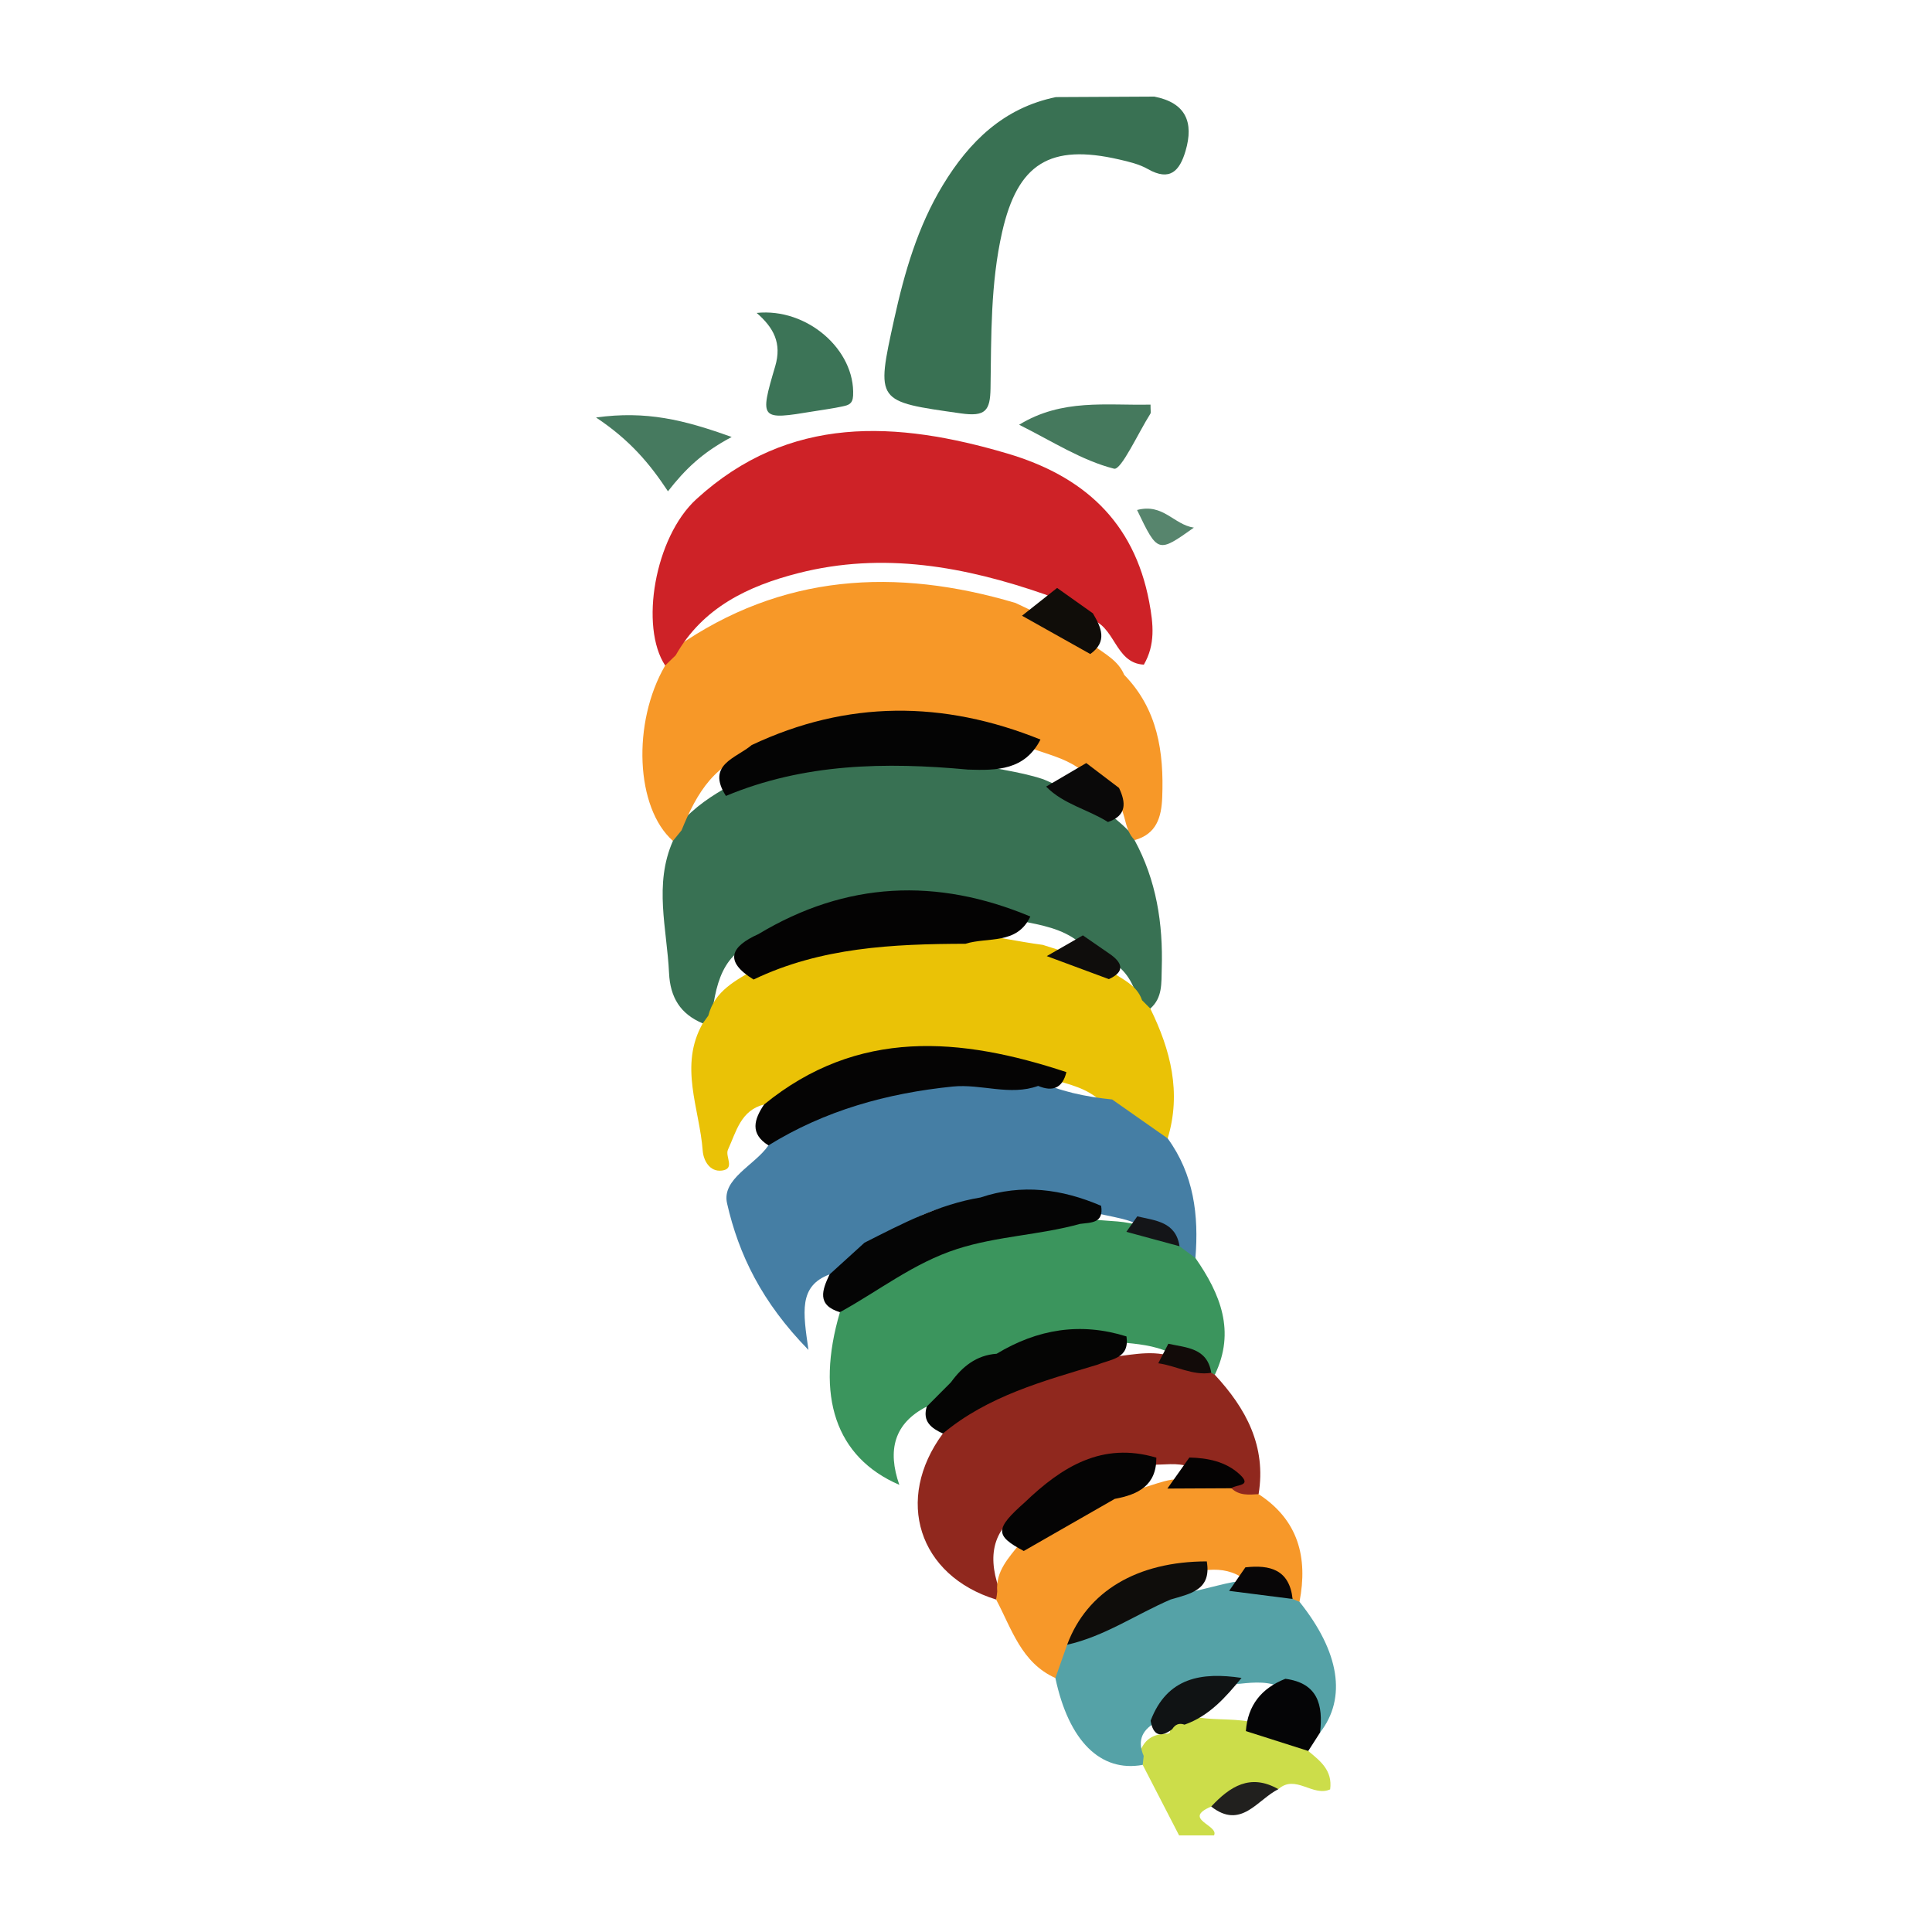 <?xml version="1.0" encoding="utf-8"?>
<!-- Generator: Adobe Illustrator 17.0.0, SVG Export Plug-In . SVG Version: 6.00 Build 0)  -->
<!DOCTYPE svg PUBLIC "-//W3C//DTD SVG 1.1//EN" "http://www.w3.org/Graphics/SVG/1.1/DTD/svg11.dtd">
<svg version="1.1" id="Layer_1" xmlns="http://www.w3.org/2000/svg" xmlns:xlink="http://www.w3.org/1999/xlink" x="0px" y="0px"
	 width="200px" height="200px" viewBox="0 0 200 200" enable-background="new 0 0 200 200" xml:space="preserve">
<rect x="-207.667" width="200" height="200"/>
<rect x="212.333" width="200" height="200"/>
<g>
	<path fill="#CCDD4A" d="M122.059,190c-1.255-2.433-2.51-4.867-3.766-7.3c-0.236-0.355-0.346-0.745-0.331-1.171
		c0.415-1.391,1.33-2.03,2.8-2.053c0.868-0.014-0.185-0.734,0.243-0.997c0.58-0.831,1.422-0.893,2.317-0.819
		c1.982,0.459,4.033,0.198,6.027,0.562c2.153,0.758,4.687,0.763,6.08,3.039c1.229,1.021,2.531,1.999,2.268,3.975
		c-1.781,0.811-3.594-1.603-5.361-0.024c-2.563-0.346-4.478,1.809-6.953,1.802c-3.076,1.305,0.847,1.927,0.291,2.986
		C124.469,190,123.264,190,122.059,190z"/>
	<path fill="#387153" d="M72.749,105.939c-2.316-0.966-3.372-2.686-3.49-5.213c-0.214-4.576-1.593-9.17,0.404-13.678
		c0.007-0.691,0.311-1.259,0.734-1.779c1.477-1.719,3.329-2.944,5.301-4.021c7.794-3.623,15.918-3.926,24.222-2.437
		c2.653,0.783,5.446,0.975,8.078,1.856c2.396,1.016,4.752,2.116,6.892,3.626c0.807,0.656,1.62,1.31,2.294,2.115
		c0.091,0.185,0.178,0.373,0.265,0.561c2.256,4.157,2.96,8.626,2.814,13.305c-0.047,1.522,0.093,3.005-1.185,4.134
		c-0.656-0.118-1.056-0.541-1.337-1.108c-0.5-1.711-1.366-3.142-3.051-3.94c-1.006-0.589-2.013-1.176-2.98-1.828
		c-1.767-1.413-3.918-1.773-6.051-2.195c-8.884-2.629-17.587-2.866-25.923,1.888c-4.692,0.628-5.586,4.142-6.052,7.98
		C73.489,105.598,73.182,105.848,72.749,105.939z"/>
	<path fill="#F79828" d="M70.555,85.954c-0.297,0.365-0.594,0.73-0.891,1.095c-3.863-3.398-4.255-12.227-0.805-18.158
		c0.206-0.73,0.53-1.388,1.133-1.878c10.913-7.633,22.741-8.273,35.134-4.595c2.793,1.305,5.572,2.65,8.119,4.416
		c1.157,0.887,2.529,1.559,3.131,3.024c3.472,3.562,4.121,7.991,3.936,12.695c-0.081,2.066-0.598,3.791-2.86,4.416
		c0,0,0.062,0.047,0.062,0.047c-1.362-1.235-0.801-3.457-2.365-4.586c-1.079-1.167-2.262-2.205-3.638-3.013
		c-1.425-0.955-3.082-1.343-4.662-1.927c-9.46-3.936-18.867-3.283-28.236,0.303C74.074,78.683,72.114,82.12,70.555,85.954z"/>
	<path fill="#CE2227" d="M69.946,67.836c-0.362,0.351-0.725,0.702-1.087,1.054c-2.644-3.984-1.098-13.26,3.222-17.212
		c9.611-8.791,20.752-8.113,32.201-4.73c7.799,2.305,13.104,6.981,14.683,15.361c0.436,2.317,0.647,4.412-0.553,6.495
		c-3.087-0.156-2.941-4.203-5.718-4.733c-1.487-0.839-2.875-1.845-4.456-2.518c-8.347-2.907-16.826-4.461-25.591-2.223
		C77.449,60.658,72.759,62.882,69.946,67.836z"/>
	<path fill="#EAC206" d="M118.225,103.544c0.286,0.288,0.571,0.576,0.856,0.864c2.098,4.28,3.236,8.688,1.797,13.44
		c-2.886,0.311-4.353-2.117-6.45-3.331c-1.249-1.546-3.036-2.093-4.852-2.59c-7.589-2.595-15.217-2.87-22.989-0.771
		c-2.677,0.723-4.268,3.853-7.484,3.177c-2.431,0.613-2.878,2.802-3.742,4.675c-0.329,0.714,0.784,1.982-0.622,2.167
		c-1.296,0.17-1.922-1.084-1.994-2.047c-0.328-4.39-2.488-8.803,0.004-13.19c0.193-0.267,0.385-0.534,0.577-0.802
		c0.669-2.605,2.878-3.647,4.922-4.866c6.877-3.696,14.327-3.992,21.877-3.705c2.625,0.315,5.208,0.901,7.829,1.249
		c2.369,0.784,4.812,1.388,6.983,2.69C116.153,101.385,117.682,101.934,118.225,103.544z"/>
	<path fill="#457EA4" d="M115.131,113.818c1.916,1.343,3.831,2.686,5.747,4.03c2.705,3.721,3.234,7.946,2.871,12.378
		c-1.226,0.549-1.778-0.425-2.475-1.081c-1.065-1.453-2.619-2.148-4.252-2.72c-1.161-0.398-2.38-0.548-3.561-0.857
		c-3.774-1.231-7.626-1.518-11.545-0.988c-4.616-0.305-8.275,1.796-11.633,4.644c-1.505,0.839-2.013,3.317-4.406,2.702
		c-3.225,1.202-2.739,3.926-2.186,7.818c-4.845-4.953-7.223-9.895-8.425-15.169c-0.581-2.55,2.866-3.938,4.284-6.004
		c0.757-2.082,2.715-2.703,4.447-3.484c7.39-3.334,15.089-4.671,23.159-3.318C109.672,112.987,112.367,113.536,115.131,113.818z"/>
	<path fill="#3B955D" d="M122.104,129.01c0.549,0.406,1.097,0.813,1.646,1.218c2.576,3.711,4.181,7.585,2.006,12.087
		c-0.192-0.043-0.384-0.085-0.577-0.124c-1.321-0.796-2.554-1.756-4.079-2.171c-1.623-0.749-3.37-0.903-5.117-1.065
		c-4.231-0.769-8.205,0.24-12.11,1.73c-2.027,0.192-3.992,0.49-4.873,2.729c-0.774,1.07-1.247,2.57-3.059,2.191
		c-3.398,1.732-4.093,4.53-2.843,8.106c-6.604-2.846-8.703-9.216-6.149-17.87c4.383-6.131,11.189-7.57,17.89-9.085
		c2.308-0.522,4.719-0.761,7.122-0.737c1.628,0.416,3.326,0.275,4.968,0.597C118.852,126.985,120.761,127.388,122.104,129.01z"/>
	<path fill="#397153" d="M109.31,10.052c3.395-0.017,6.79-0.035,10.185-0.052c3.257,0.635,4.115,2.652,3.227,5.645
		c-0.603,2.032-1.6,3.161-3.887,1.86c-0.894-0.509-1.96-0.762-2.979-0.996c-7.161-1.649-10.508,0.409-12.119,7.531
		c-1.201,5.311-1.119,10.742-1.198,16.138c-0.034,2.33-0.507,2.981-3.075,2.615c-8.777-1.251-8.802-1.113-6.898-9.756
		c1.068-4.847,2.441-9.594,5.04-13.878C100.343,14.648,103.908,11.158,109.31,10.052z"/>
	<path fill="#90281E" d="M125.755,142.314c3.236,3.487,5.347,7.387,4.535,12.36c-0.923,0.941-1.865,0.872-2.819,0.061
		c-0.17-2.827-2.687-2.186-4.297-2.879c-1.329-0.504-2.712-0.178-4.073-0.239c-4.978-0.769-8.794,1.763-12.564,4.415
		c-3.638,1.827-4.407,4.724-3.129,8.388c0.043,0.423-0.056,0.81-0.29,1.163c-8.032-2.473-10.559-10.352-5.511-17.185
		c3.779-5.801,10.067-6.471,16.016-7.844c2.246,0.018,4.452-0.734,6.719-0.371c1.826,0.267,3.563,0.769,5.047,1.931L125.755,142.314
		z"/>
	<path fill="#55A2A7" d="M118.395,181.774c-0.034,0.309-0.068,0.617-0.102,0.926c-4.368,0.798-7.661-2.478-9.04-8.992
		c-0.831-1.472-0.153-2.65,0.73-3.79c3.549-1.71,6.932-3.799,10.776-4.865c2.383-0.002,4.615-0.842,6.923-1.283
		c2.086-0.257,4.036,0.251,5.937,1.045c0.397,0.247,0.697,0.583,0.903,1.003c4.158,5.198,4.906,9.959,2.128,13.539
		c-1.585-1.272-1.502-3.925-3.813-4.584c-1.427-0.76-2.951-0.635-4.48-0.472c-3.39,0.088-6.345,1.115-8.502,3.884
		C118.334,178.957,117.659,180.077,118.395,181.774z"/>
	<path fill="#F79829" d="M110.469,170.263c-0.405,1.148-0.81,2.297-1.215,3.445c-3.535-1.583-4.52-5.091-6.135-8.124
		c0.048-0.274,0.086-0.549,0.113-0.826c-0.182-2.124,1.206-3.502,2.364-4.992c3.009-2.258,6.262-4.082,9.773-5.446
		c2.115,0.355,3.941-0.821,5.933-1.145c2.111-0.066,4.391-1.285,6.175,0.889c0.812,0.782,1.818,0.674,2.814,0.61
		c4.119,2.684,5.115,6.556,4.233,11.142c-0.242-0.088-0.48-0.186-0.714-0.292c-1.489-1.469-3.298-2.191-5.368-2.299
		c-1.186-0.718-2.479-0.838-3.827-0.654C118.633,162.816,114.075,165.662,110.469,170.263z"/>
	<path fill="#050404" d="M107.471,112.413c-2.94,1.062-5.89-0.237-8.863,0.067c-6.803,0.696-13.212,2.472-19.058,6.09
		c-1.946-1.217-1.485-2.692-0.451-4.233c9.706-7.924,20.357-6.971,31.294-3.351C109.992,112.638,108.987,113.048,107.471,112.413z"
		/>
	<path fill="#050505" d="M111.796,126.698c-4.172,1.159-8.534,1.254-12.71,2.595c-4.508,1.448-8.113,4.338-12.138,6.545
		c-2.422-0.735-1.839-2.296-1.071-3.91c1.204-1.095,2.408-2.189,3.612-3.282c3.853-1.95,7.679-3.969,12.015-4.683
		c4.281-1.439,8.424-0.883,12.485,0.863C114.283,126.651,112.932,126.549,111.796,126.698z"/>
	<path fill="#050504" d="M113.651,141.259c-5.645,1.711-11.372,3.239-16.043,7.141c-1.197-0.549-2.141-1.248-1.668-2.794
		c0.834-0.838,1.667-1.674,2.5-2.51c1.179-1.626,2.635-2.809,4.737-2.957c4.219-2.551,8.68-3.285,13.437-1.792
		C116.948,140.661,115.029,140.685,113.651,141.259z"/>
	<path fill="#3C7457" d="M78.329,32.393c5.239-0.542,10.215,3.838,9.984,8.566c-0.043,0.871-0.504,0.98-1.037,1.099
		c-1.021,0.227-2.064,0.36-3.098,0.53c-5.469,0.903-5.571,0.873-3.932-4.663C80.966,35.497,80.061,33.898,78.329,32.393z"/>
	<path fill="#45795D" d="M119.102,41.885c0,0.661,0.054,0.833-0.008,0.931c-1.274,2.013-3.036,5.889-3.764,5.704
		c-3.339-0.847-6.389-2.831-9.83-4.551C109.957,41.242,114.503,41.989,119.102,41.885z"/>
	<path fill="#467A5F" d="M75.743,45.238c-3.056,1.616-4.831,3.358-6.596,5.621c-1.871-2.837-3.918-5.294-7.446-7.641
		C66.89,42.504,70.778,43.448,75.743,45.238z"/>
	<path fill="#050506" d="M133.06,173.788c3.381,0.447,3.922,2.726,3.591,5.568c-0.406,0.635-0.813,1.268-1.22,1.903
		c-2.154-0.685-4.307-1.371-6.46-2.057C129.168,176.517,130.597,174.762,133.06,173.788z"/>
	<path fill="#57856D" d="M117.708,52.795c2.712-0.719,3.79,1.516,5.882,1.826C119.859,57.269,119.859,57.269,117.708,52.795z"/>
	<path fill="#21201E" d="M125.383,187.014c1.935-2.075,4.049-3.458,6.952-1.8C130.146,186.305,128.483,189.433,125.383,187.014z"/>
	<path fill="#101314" d="M128.524,173.697c-1.643,2.006-3.344,3.942-5.901,4.839c-0.559-0.199-0.974-0.02-1.275,0.468
		c-1.224,0.929-1.976,0.653-2.237-0.876C120.825,173.628,124.401,173.081,128.524,173.697z"/>
	<path fill="#040404" d="M77.812,77.13c9.88-4.666,19.85-4.625,29.896-0.572c-1.607,3.176-4.517,3.214-7.487,3.11
		c-8.543-0.79-16.985-0.654-25.074,2.727C73.081,79.145,76.184,78.51,77.812,77.13z"/>
	<path fill="#040303" d="M99.947,97.699c-7.517,0.021-14.979,0.365-21.936,3.702c-3.126-1.927-2.332-3.429,0.511-4.708
		c9.067-5.452,18.459-5.866,28.138-1.815C105.271,97.837,102.273,96.969,99.947,97.699z"/>
	<path fill="#0A0909" d="M108.295,81.427c1.385-0.812,2.769-1.624,4.154-2.436c1.131,0.858,2.261,1.717,3.392,2.575
		c0.732,1.538,0.803,2.862-1.147,3.529C112.615,83.779,110.079,83.258,108.295,81.427z"/>
	<path fill="#0F0D0C" d="M108.36,98.975c1.246-0.715,2.492-1.431,3.739-2.146c0.965,0.667,1.929,1.334,2.894,2
		c1.308,0.953,1.366,1.807-0.201,2.531C112.647,100.565,110.503,99.77,108.36,98.975z"/>
	<path fill="#100D09" d="M105.798,63.74c1.211-0.959,2.422-1.918,3.633-2.877c1.235,0.876,2.47,1.752,3.705,2.628
		c0.867,1.467,1.542,2.921-0.27,4.214C110.51,66.383,108.154,65.062,105.798,63.74z"/>
	<path fill="#141518" d="M116.601,127.519c0.376-0.534,0.753-1.068,1.129-1.602c1.875,0.441,3.987,0.548,4.374,3.093
		C120.269,128.513,118.435,128.016,116.601,127.519z"/>
	<path fill="#120B09" d="M119.903,141.127c0.347-0.674,0.694-1.348,1.041-2.022c1.879,0.416,4.037,0.419,4.446,3.009
		C123.445,142.426,121.746,141.376,119.903,141.127z"/>
	<path fill="#050404" d="M115.402,155.162c-3.141,1.799-6.281,3.598-9.422,5.396c-3.012-1.606-2.997-2.285,0.116-5.047
		c3.818-3.656,7.983-6.289,13.609-4.615C119.723,153.783,117.808,154.72,115.402,155.162z"/>
	<path fill="#050303" d="M120.847,154.097c0.758-1.07,1.517-2.141,2.276-3.214c1.905,0.043,3.756,0.418,5.182,1.719
		c1.421,1.296-0.402,1.049-0.83,1.462C125.267,154.076,123.057,154.086,120.847,154.097z"/>
	<path fill="#0F0D0B" d="M110.469,170.263c2.054-5.528,7.233-8.619,14.456-8.629c0.516,2.989-1.736,3.352-3.744,3.947
		C117.601,167.122,114.342,169.395,110.469,170.263z"/>
	<path fill="#080607" d="M127.24,164.686c0.56-0.81,1.119-1.62,1.681-2.434c2.555-0.289,4.56,0.242,4.888,3.273
		C131.62,165.245,129.43,164.966,127.24,164.686z"/>
</g>
</svg>
